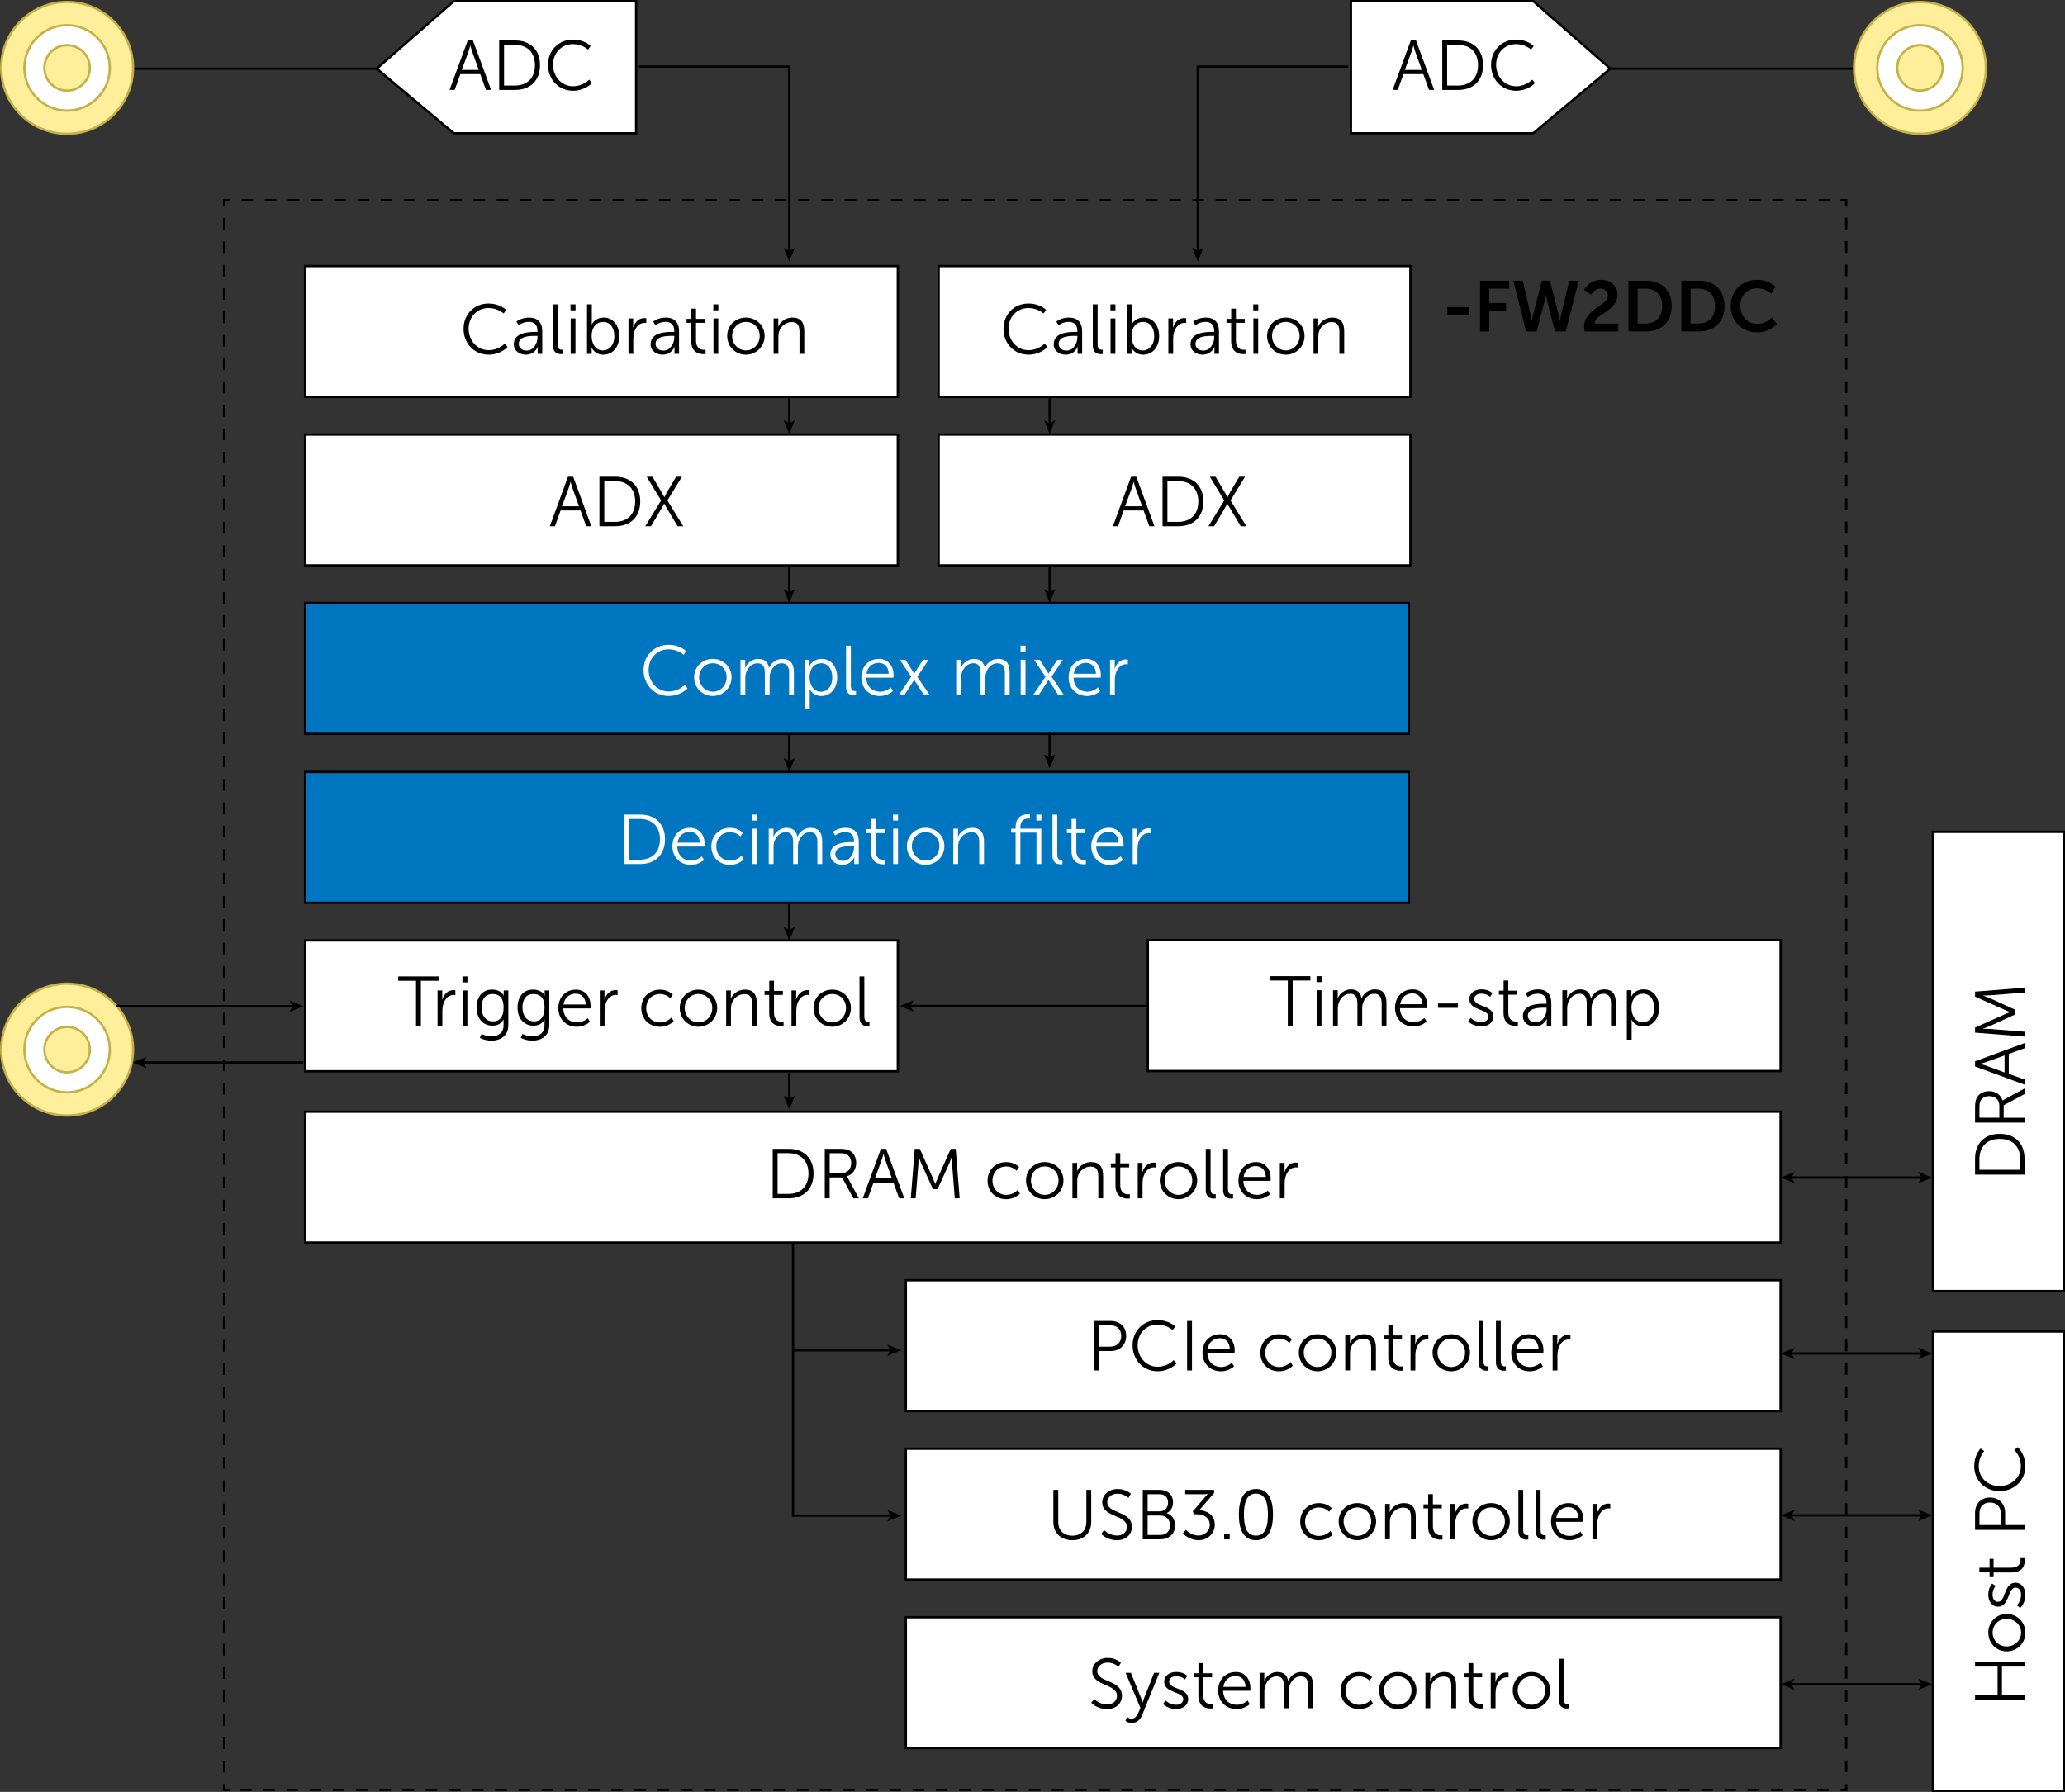 <?xml version="1.0" encoding="UTF-8"?><svg id="Layer_1" xmlns="http://www.w3.org/2000/svg" viewBox="0 0 886.8 769.69"><rect x="0" y="0" width="886.8" height="769.69" fill="#333333" stroke="none"/><defs><style>.cls-1,.cls-2,.cls-3,.cls-4,.cls-5,.cls-6,.cls-7{stroke-miterlimit:10;}.cls-1,.cls-2,.cls-3,.cls-4,.cls-7{stroke:#000;}.cls-1,.cls-4,.cls-7{fill:none;}.cls-8,.cls-2,.cls-6{fill:#fff;}.cls-3{fill:#0076c0;}.cls-4{stroke-dasharray:5.02 5.02;}.cls-5{fill:#ffee9a;}.cls-5,.cls-6{stroke:#c5b149;}.cls-7{stroke-dasharray:4.98 4.98;}</style></defs><rect class="cls-2" x="389" y="549.9" width="375.67" height="56.21"/><rect class="cls-2" x="759.57" y="642.45" width="197.25" height="56.21" transform="translate(187.63 1528.75) rotate(-90)"/><rect class="cls-2" x="759.57" y="427.83" width="197.25" height="56.21" transform="translate(402.26 1314.13) rotate(-90)"/><rect class="cls-2" x="389" y="622.28" width="375.67" height="56.21"/><rect class="cls-2" x="389" y="694.66" width="375.67" height="56.21"/><rect class="cls-2" x="131.02" y="477.52" width="633.65" height="56.21"/><rect class="cls-2" x="131.02" y="186.65" width="254.55" height="56.21"/><rect class="cls-2" x="131.02" y="114.27" width="254.55" height="56.21"/><rect class="cls-3" x="131.02" y="259.03" width="474" height="56.21"/><rect class="cls-2" x="131.02" y="403.96" width="254.55" height="56.21"/><polyline class="cls-1" points="382.78 651.03 340.57 651.03 340.57 533.7"/><polygon points="387.01 651.03 381.04 648.59 382.46 651.03 381.04 653.47 387.01 651.03"/><line class="cls-1" x1="382.78" y1="579.99" x2="340.57" y2="579.99"/><polygon points="387.01 579.99 381.04 577.55 382.46 579.99 381.04 582.43 387.01 579.99"/><line class="cls-1" x1="825.55" y1="505.81" x2="769.02" y2="505.81"/><polygon points="829.79 505.81 823.82 503.37 825.24 505.81 823.82 508.25 829.79 505.81"/><polygon points="764.78 505.81 770.75 503.37 769.34 505.81 770.75 508.25 764.78 505.81"/><line class="cls-1" x1="825.55" y1="581.38" x2="769.02" y2="581.38"/><polygon points="829.79 581.38 823.82 578.94 825.24 581.38 823.82 583.82 829.79 581.38"/><polygon points="764.78 581.38 770.75 578.94 769.34 581.38 770.75 583.82 764.78 581.38"/><line class="cls-1" x1="825.55" y1="650.91" x2="769.02" y2="650.91"/><polygon points="829.79 650.91 823.82 648.47 825.24 650.91 823.82 653.35 829.79 650.91"/><polygon points="764.78 650.91 770.75 648.47 769.34 650.91 770.75 653.35 764.78 650.91"/><line class="cls-1" x1="825.55" y1="723.46" x2="769.02" y2="723.46"/><polygon points="829.79 723.46 823.82 721.02 825.24 723.46 823.82 725.89 829.79 723.46"/><polygon points="764.78 723.46 770.75 721.02 769.34 723.46 770.75 725.89 764.78 723.46"/><polyline class="cls-1" points="792.86 766.34 792.86 768.84 790.36 768.84"/><line class="cls-7" x1="785.38" y1="768.84" x2="101.23" y2="768.84"/><polyline class="cls-1" points="98.74 768.84 96.24 768.84 96.24 766.34"/><line class="cls-4" x1="96.24" y1="761.32" x2="96.24" y2="91.02"/><polyline class="cls-1" points="96.24 88.51 96.24 86.01 98.74 86.01"/><line class="cls-7" x1="103.71" y1="86.01" x2="787.87" y2="86.01"/><polyline class="cls-1" points="790.36 86.01 792.86 86.01 792.86 88.51"/><line class="cls-4" x1="792.86" y1="93.53" x2="792.86" y2="763.83"/><polygon class="cls-2" points="194.89 57.26 273.18 57.26 273.18 .5 194.89 .5 161.76 29.49 194.89 57.26"/><polyline class="cls-1" points="274.35 28.62 338.94 28.62 338.94 108.14"/><polygon points="338.94 112.37 336.5 106.4 338.94 107.82 341.38 106.4 338.94 112.37"/><line class="cls-1" x1="338.94" y1="170.7" x2="338.94" y2="182.2"/><polygon points="338.94 186.43 336.5 180.46 338.94 181.88 341.38 180.46 338.94 186.43"/><line class="cls-1" x1="338.94" y1="243.24" x2="338.94" y2="254.75"/><polygon points="338.94 258.98 336.5 253.01 338.94 254.43 341.38 253.01 338.94 258.98"/><line class="cls-1" x1="338.94" y1="315.79" x2="338.94" y2="327.3"/><polygon points="338.94 331.53 336.5 325.56 338.94 326.98 341.38 325.56 338.94 331.53"/><line class="cls-1" x1="338.94" y1="460.89" x2="338.94" y2="472.39"/><polygon points="338.94 476.63 336.5 470.66 338.94 472.08 341.38 470.66 338.94 476.63"/><circle class="cls-5" cx="28.81" cy="450.86" r="28.31"/><circle class="cls-6" cx="28.81" cy="450.86" r="18.35"/><circle class="cls-5" cx="28.81" cy="450.86" r="9.76"/><line class="cls-1" x1="161.76" y1="29.49" x2="57.11" y2="29.49"/><circle class="cls-5" cx="28.81" cy="29.16" r="28.31"/><circle class="cls-6" cx="28.81" cy="29.16" r="18.35"/><circle class="cls-5" cx="28.81" cy="29.16" r="9.76"/><line class="cls-1" x1="126.03" y1="432.23" x2="49.83" y2="432.23"/><polygon points="130.26 432.23 124.29 429.79 125.71 432.23 124.29 434.67 130.26 432.23"/><line class="cls-1" x1="130.26" y1="456.41" x2="61.21" y2="456.41"/><polygon points="56.98 456.41 62.95 453.97 61.53 456.41 62.95 458.85 56.98 456.41"/><path d="M209.74,130.37c5.08,0,7.65,2.75,7.65,2.75l-1.12,1.54s-2.48-2.36-6.47-2.36c-4.99,0-8.55,3.87-8.55,8.89s3.57,9.22,8.61,9.22c4.29,0,6.89-2.84,6.89-2.84l1.21,1.48s-2.9,3.29-8.13,3.29c-6.29,0-10.76-4.93-10.76-11.12s4.59-10.85,10.67-10.85Z"/><path d="M229.96,142.58h.85v-.39c0-2.93-1.6-3.93-3.78-3.93-2.51,0-4.29,1.45-4.29,1.45l-.97-1.57s2-1.72,5.41-1.72c3.66,0,5.68,2.03,5.68,5.83v9.73h-1.96v-1.66c0-.76.06-1.27.06-1.27h-.06s-1.27,3.29-5.08,3.29c-2.54,0-5.17-1.48-5.17-4.5,0-5.14,6.68-5.26,9.31-5.26ZM226.15,150.59c2.9,0,4.66-3.02,4.66-5.65v-.67h-.88c-2.39,0-7.16.09-7.16,3.45,0,1.42,1.12,2.87,3.39,2.87Z"/><path d="M237.46,130.73h2.06v17.2c0,2,.91,2.3,1.69,2.3.27,0,.51-.03.51-.03v1.84s-.36.06-.76.06c-1.27,0-3.51-.39-3.51-3.72v-17.65Z"/><path d="M245.01,130.73h2.15v2.57h-2.15v-2.57ZM245.07,136.78h2.06v15.2h-2.06v-15.2Z"/><path d="M252.09,130.73h2.06v7.38c0,.7-.06,1.24-.06,1.24h.06s1.27-2.93,5.17-2.93,6.62,3.26,6.62,7.98-2.87,7.95-6.86,7.95c-3.63,0-4.99-2.96-4.99-2.96h-.06s.06.51.06,1.24v1.36h-2v-21.25ZM258.92,150.53c2.69,0,4.9-2.27,4.9-6.14s-1.96-6.11-4.81-6.11c-2.54,0-4.93,1.81-4.93,6.14,0,3.05,1.57,6.11,4.84,6.11Z"/><path d="M269.89,136.78h2.03v2.69c0,.67-.06,1.21-.06,1.21h.06c.73-2.3,2.42-4.05,4.81-4.05.42,0,.82.09.82.09v2.03s-.36-.06-.76-.06c-2.15,0-3.75,1.69-4.41,3.93-.3.97-.42,2-.42,2.96v6.41h-2.06v-15.2Z"/><path d="M288.72,142.58h.85v-.39c0-2.93-1.6-3.93-3.78-3.93-2.51,0-4.29,1.45-4.29,1.45l-.97-1.57s1.99-1.72,5.41-1.72c3.66,0,5.68,2.03,5.68,5.83v9.73h-1.96v-1.66c0-.76.06-1.27.06-1.27h-.06s-1.27,3.29-5.08,3.29c-2.54,0-5.17-1.48-5.17-4.5,0-5.14,6.68-5.26,9.31-5.26ZM284.91,150.59c2.9,0,4.66-3.02,4.66-5.65v-.67h-.88c-2.39,0-7.16.09-7.16,3.45,0,1.42,1.12,2.87,3.39,2.87Z"/><path d="M296.85,138.68h-2v-1.72h2.02v-4.38h2.03v4.38h3.81v1.72h-3.81v7.56c0,3.57,2.27,4.02,3.42,4.02.42,0,.69-.06.69-.06v1.84s-.33.06-.88.06c-1.75,0-5.29-.57-5.29-5.65v-7.77Z"/><path d="M306.34,130.73h2.15v2.57h-2.15v-2.57ZM306.4,136.78h2.06v15.2h-2.06v-15.2Z"/><path d="M320.33,136.42c4.44,0,8.04,3.39,8.04,7.89s-3.6,8.04-8.04,8.04-8.04-3.45-8.04-8.04,3.6-7.89,8.04-7.89ZM320.33,150.5c3.26,0,5.92-2.66,5.92-6.2s-2.66-6.02-5.92-6.02-5.92,2.57-5.92,6.02,2.66,6.2,5.92,6.2Z"/><path d="M332.21,136.78h2.03v2.27c0,.67-.06,1.21-.06,1.21h.06c.54-1.39,2.48-3.84,6.08-3.84s5.08,2.15,5.08,5.89v9.67h-2.06v-9.13c0-2.39-.36-4.5-3.29-4.5-2.6,0-4.84,1.78-5.53,4.29-.18.63-.24,1.33-.24,2.06v7.28h-2.06v-15.2Z"/><path d="M206.24,31.85h-8.55l-2.42,6.77h-2.21l7.8-21.25h2.24l7.8,21.25h-2.21l-2.45-6.77ZM201.95,19.58s-.45,1.75-.82,2.75l-2.84,7.71h7.31l-2.78-7.71c-.36-1-.82-2.75-.82-2.75h-.06Z"/><path d="M214.37,17.38h6.86c6.38,0,10.67,3.9,10.67,10.61s-4.29,10.64-10.67,10.64h-6.86v-21.25ZM221.02,36.75c5.23,0,8.71-3.08,8.71-8.77s-3.51-8.74-8.71-8.74h-4.56v17.5h4.56Z"/><path d="M245.99,17.01c5.08,0,7.65,2.75,7.65,2.75l-1.12,1.54s-2.48-2.36-6.47-2.36c-4.99,0-8.55,3.87-8.55,8.89s3.57,9.22,8.61,9.22c4.29,0,6.89-2.84,6.89-2.84l1.21,1.48s-2.9,3.29-8.13,3.29c-6.29,0-10.76-4.93-10.76-11.12s4.59-10.85,10.67-10.85Z"/><path d="M249.29,219.27h-8.55l-2.42,6.77h-2.21l7.8-21.25h2.24l7.8,21.25h-2.21l-2.45-6.77ZM245,207s-.45,1.75-.82,2.75l-2.84,7.71h7.31l-2.78-7.71c-.36-1-.82-2.75-.82-2.75h-.06Z"/><path d="M257.42,204.79h6.86c6.38,0,10.67,3.9,10.67,10.61s-4.29,10.64-10.67,10.64h-6.86v-21.25ZM264.07,224.17c5.23,0,8.71-3.08,8.71-8.77s-3.51-8.74-8.71-8.74h-4.56v17.5h4.56Z"/><path d="M283.9,214.95l-6.17-10.16h2.45l3.72,6.29c.63,1.09,1.39,2.45,1.39,2.45h.06s.6-1.36,1.27-2.45l3.75-6.29h2.48l-6.23,10.16,6.8,11.09h-2.42l-4.41-7.35c-.67-1.09-1.33-2.36-1.33-2.36h-.06s-.63,1.27-1.3,2.39l-4.35,7.32h-2.42l6.77-11.09Z"/><rect class="cls-2" x="403.08" y="186.65" width="202.61" height="56.21"/><rect class="cls-2" x="403.08" y="114.27" width="202.61" height="56.21"/><polygon class="cls-2" points="658.44 57.26 580.15 57.26 580.15 .5 658.44 .5 691.56 29.49 658.44 57.26"/><polyline class="cls-1" points="578.97 28.62 514.39 28.62 514.39 108.14"/><polygon points="514.39 112.37 511.95 106.4 514.39 107.82 516.83 106.4 514.39 112.37"/><line class="cls-1" x1="450.79" y1="170.7" x2="450.79" y2="182.2"/><polygon points="450.79 186.43 448.35 180.46 450.79 181.88 453.22 180.46 450.79 186.43"/><line class="cls-1" x1="450.79" y1="243.24" x2="450.79" y2="254.75"/><polygon points="450.79 258.98 448.35 253.01 450.79 254.43 453.22 253.01 450.79 258.98"/><line class="cls-1" x1="450.79" y1="314.28" x2="450.79" y2="325.78"/><polygon points="450.79 330.02 448.35 324.05 450.79 325.47 453.22 324.05 450.79 330.02"/><line class="cls-1" x1="691.56" y1="29.49" x2="796.21" y2="29.49"/><circle class="cls-5" cx="824.52" cy="29.16" r="28.31"/><circle class="cls-6" cx="824.52" cy="29.16" r="18.35"/><circle class="cls-5" cx="824.52" cy="29.16" r="9.76"/><path d="M441.6,130.37c5.08,0,7.65,2.75,7.65,2.75l-1.12,1.54s-2.48-2.36-6.47-2.36c-4.99,0-8.55,3.87-8.55,8.89s3.57,9.22,8.61,9.22c4.29,0,6.89-2.84,6.89-2.84l1.21,1.48s-2.9,3.29-8.13,3.29c-6.29,0-10.76-4.93-10.76-11.12s4.59-10.85,10.67-10.85Z"/><path d="M461.82,142.58h.85v-.39c0-2.93-1.6-3.93-3.78-3.93-2.51,0-4.29,1.45-4.29,1.45l-.97-1.57s1.99-1.72,5.41-1.72c3.66,0,5.68,2.03,5.68,5.83v9.73h-1.96v-1.66c0-.76.06-1.27.06-1.27h-.06s-1.27,3.29-5.08,3.29c-2.54,0-5.17-1.48-5.17-4.5,0-5.14,6.68-5.26,9.31-5.26ZM458.01,150.59c2.9,0,4.66-3.02,4.66-5.65v-.67h-.88c-2.39,0-7.16.09-7.16,3.45,0,1.42,1.12,2.87,3.39,2.87Z"/><path d="M469.31,130.73h2.06v17.2c0,2,.91,2.3,1.69,2.3.27,0,.51-.03.51-.03v1.84s-.36.06-.76.06c-1.27,0-3.51-.39-3.51-3.72v-17.65Z"/><path d="M476.87,130.73h2.15v2.57h-2.15v-2.57ZM476.93,136.78h2.06v15.2h-2.06v-15.2Z"/><path d="M483.94,130.73h2.06v7.38c0,.7-.06,1.24-.06,1.24h.06s1.27-2.93,5.17-2.93,6.62,3.26,6.62,7.98-2.87,7.95-6.86,7.95c-3.63,0-4.99-2.96-4.99-2.96h-.06s.06.51.06,1.24v1.36h-2v-21.25ZM490.77,150.53c2.69,0,4.9-2.27,4.9-6.14s-1.96-6.11-4.81-6.11c-2.54,0-4.93,1.81-4.93,6.14,0,3.05,1.57,6.11,4.84,6.11Z"/><path d="M501.74,136.78h2.03v2.69c0,.66-.06,1.21-.06,1.21h.06c.73-2.3,2.42-4.05,4.81-4.05.42,0,.82.09.82.09v2.03s-.36-.06-.76-.06c-2.15,0-3.75,1.69-4.41,3.93-.3.97-.42,2-.42,2.96v6.41h-2.06v-15.2Z"/><path d="M520.58,142.58h.85v-.39c0-2.93-1.6-3.93-3.78-3.93-2.51,0-4.29,1.45-4.29,1.45l-.97-1.57s2-1.72,5.41-1.72c3.66,0,5.68,2.03,5.68,5.83v9.73h-1.96v-1.66c0-.76.06-1.27.06-1.27h-.06s-1.27,3.29-5.08,3.29c-2.54,0-5.17-1.48-5.17-4.5,0-5.14,6.68-5.26,9.31-5.26ZM516.77,150.59c2.9,0,4.66-3.02,4.66-5.65v-.67h-.88c-2.39,0-7.16.09-7.16,3.45,0,1.42,1.12,2.87,3.39,2.87Z"/><path d="M528.71,138.68h-2v-1.72h2.02v-4.38h2.03v4.38h3.81v1.72h-3.81v7.56c0,3.57,2.27,4.02,3.42,4.02.42,0,.69-.06.69-.06v1.84s-.33.06-.88.06c-1.75,0-5.29-.57-5.29-5.65v-7.77Z"/><path d="M538.2,130.73h2.15v2.57h-2.15v-2.57ZM538.26,136.78h2.06v15.2h-2.06v-15.2Z"/><path d="M552.19,136.42c4.44,0,8.04,3.39,8.04,7.89s-3.6,8.04-8.04,8.04-8.04-3.45-8.04-8.04,3.6-7.89,8.04-7.89ZM552.19,150.5c3.26,0,5.92-2.66,5.92-6.2s-2.66-6.02-5.92-6.02-5.92,2.57-5.92,6.02,2.66,6.2,5.92,6.2Z"/><path d="M564.07,136.78h2.03v2.27c0,.67-.06,1.21-.06,1.21h.06c.54-1.39,2.48-3.84,6.08-3.84s5.08,2.15,5.08,5.89v9.67h-2.06v-9.13c0-2.39-.36-4.5-3.29-4.5-2.6,0-4.84,1.78-5.53,4.29-.18.63-.24,1.33-.24,2.06v7.28h-2.06v-15.2Z"/><path d="M611.24,31.85h-8.55l-2.42,6.77h-2.21l7.8-21.25h2.24l7.8,21.25h-2.21l-2.45-6.77ZM606.95,19.58s-.45,1.75-.82,2.75l-2.84,7.71h7.31l-2.78-7.71c-.36-1-.82-2.75-.82-2.75h-.06Z"/><path d="M619.37,17.38h6.86c6.38,0,10.67,3.9,10.67,10.61s-4.29,10.64-10.67,10.64h-6.86v-21.25ZM626.02,36.75c5.23,0,8.71-3.08,8.71-8.77s-3.51-8.74-8.71-8.74h-4.56v17.5h4.56Z"/><path d="M650.99,17.01c5.08,0,7.65,2.75,7.65,2.75l-1.12,1.54s-2.48-2.36-6.47-2.36c-4.99,0-8.55,3.87-8.55,8.89s3.57,9.22,8.61,9.22c4.29,0,6.89-2.84,6.89-2.84l1.21,1.48s-2.9,3.29-8.13,3.29c-6.29,0-10.76-4.93-10.76-11.12s4.59-10.85,10.67-10.85Z"/><path d="M491.12,219.27h-8.55l-2.42,6.77h-2.21l7.8-21.25h2.24l7.8,21.25h-2.21l-2.45-6.77ZM486.83,207s-.45,1.75-.82,2.75l-2.84,7.71h7.31l-2.78-7.71c-.36-1-.82-2.75-.82-2.75h-.06Z"/><path d="M499.25,204.79h6.86c6.38,0,10.67,3.9,10.67,10.61s-4.29,10.64-10.67,10.64h-6.86v-21.25ZM505.9,224.17c5.23,0,8.71-3.08,8.71-8.77s-3.51-8.74-8.71-8.74h-4.56v17.5h4.56Z"/><path d="M525.73,214.95l-6.17-10.16h2.45l3.72,6.29c.63,1.09,1.39,2.45,1.39,2.45h.06s.6-1.36,1.27-2.45l3.75-6.29h2.48l-6.23,10.16,6.8,11.09h-2.42l-4.41-7.35c-.67-1.09-1.33-2.36-1.33-2.36h-.06s-.63,1.27-1.3,2.39l-4.35,7.32h-2.42l6.77-11.09Z"/><path class="cls-8" d="M287.05,276.98c5.08,0,7.65,2.75,7.65,2.75l-1.12,1.54s-2.48-2.36-6.47-2.36c-4.99,0-8.55,3.87-8.55,8.89s3.57,9.22,8.61,9.22c4.29,0,6.89-2.84,6.89-2.84l1.21,1.48s-2.9,3.29-8.13,3.29c-6.29,0-10.76-4.93-10.76-11.12s4.59-10.85,10.67-10.85Z"/><path class="cls-8" d="M306.13,283.02c4.44,0,8.04,3.39,8.04,7.89s-3.6,8.04-8.04,8.04-8.04-3.45-8.04-8.04,3.6-7.89,8.04-7.89ZM306.13,297.11c3.26,0,5.92-2.66,5.92-6.2s-2.66-6.02-5.92-6.02-5.92,2.57-5.92,6.02,2.66,6.2,5.92,6.2Z"/><path class="cls-8" d="M318,283.39h2.03v2.27c0,.67-.06,1.21-.06,1.21h.06c.73-2.06,3.14-3.84,5.5-3.84,2.81,0,4.26,1.3,4.72,3.81h.06c.82-2.06,3.02-3.81,5.59-3.81,3.69,0,5.05,2.15,5.05,5.89v9.67h-2.06v-9.16c0-2.48-.51-4.53-3.29-4.53-2.33,0-4.23,2.06-4.81,4.29-.21.67-.27,1.39-.27,2.21v7.19h-2.06v-9.16c0-2.3-.33-4.53-3.2-4.53-2.48,0-4.35,2.15-4.99,4.47-.15.63-.21,1.33-.21,2.03v7.19h-2.06v-15.2Z"/><path class="cls-8" d="M345.69,283.39h1.96v1.48c0,.67-.06,1.18-.06,1.18h.06s1.24-3.02,5.26-3.02,6.62,3.26,6.62,7.98-2.87,7.95-6.8,7.95c-3.66,0-4.99-2.9-4.99-2.9h-.06s.06.54.06,1.33v7.25h-2.06v-21.25ZM352.52,297.14c2.69,0,4.9-2.27,4.9-6.14s-1.96-6.11-4.81-6.11c-2.54,0-4.93,1.81-4.93,6.14,0,3.05,1.69,6.11,4.84,6.11Z"/><path class="cls-8" d="M363.34,277.34h2.06v17.2c0,2,.91,2.3,1.69,2.3.27,0,.51-.03.51-.03v1.84s-.36.06-.76.06c-1.27,0-3.51-.39-3.51-3.72v-17.65Z"/><path class="cls-8" d="M377.4,283.02c4.2,0,6.35,3.23,6.35,7.01,0,.36-.06,1.06-.06,1.06h-11.67c.09,3.9,2.75,6.02,5.89,6.02,2.78,0,4.62-1.84,4.62-1.84l.94,1.57s-2.21,2.12-5.62,2.12c-4.53,0-7.95-3.26-7.95-7.95,0-4.99,3.39-7.98,7.5-7.98ZM381.66,289.4c-.12-3.17-2.06-4.66-4.32-4.66-2.54,0-4.75,1.6-5.23,4.66h9.55Z"/><path class="cls-8" d="M392.57,292.03s-.24.45-.51.85l-3.69,5.71h-2.42l5.35-7.92-4.9-7.28h2.42l3.26,5.11c.24.39.51.88.51.88h.03s.27-.48.51-.88l3.26-5.11h2.42l-4.9,7.28,5.35,7.92h-2.42l-3.69-5.71c-.27-.39-.51-.85-.51-.85h-.09Z"/><path class="cls-8" d="M410.64,283.39h2.03v2.27c0,.67-.06,1.21-.06,1.21h.06c.73-2.06,3.14-3.84,5.5-3.84,2.81,0,4.26,1.3,4.72,3.81h.06c.82-2.06,3.02-3.81,5.59-3.81,3.69,0,5.05,2.15,5.05,5.89v9.67h-2.06v-9.16c0-2.48-.51-4.53-3.29-4.53-2.33,0-4.23,2.06-4.81,4.29-.21.67-.27,1.39-.27,2.21v7.19h-2.06v-9.16c0-2.3-.33-4.53-3.2-4.53-2.48,0-4.35,2.15-4.99,4.47-.15.63-.21,1.33-.21,2.03v7.19h-2.06v-15.2Z"/><path class="cls-8" d="M438.27,277.34h2.15v2.57h-2.15v-2.57ZM438.33,283.39h2.06v15.2h-2.06v-15.2Z"/><path class="cls-8" d="M450.24,292.03s-.24.45-.51.85l-3.69,5.71h-2.42l5.35-7.92-4.9-7.28h2.42l3.26,5.11c.24.39.51.88.51.88h.03s.27-.48.51-.88l3.26-5.11h2.42l-4.9,7.28,5.35,7.92h-2.42l-3.69-5.71c-.27-.39-.51-.85-.51-.85h-.09Z"/><path class="cls-8" d="M466.41,283.02c4.2,0,6.35,3.23,6.35,7.01,0,.36-.06,1.06-.06,1.06h-11.67c.09,3.9,2.75,6.02,5.89,6.02,2.78,0,4.62-1.84,4.62-1.84l.94,1.57s-2.21,2.12-5.62,2.12c-4.53,0-7.95-3.26-7.95-7.95,0-4.99,3.39-7.98,7.5-7.98ZM470.67,289.4c-.12-3.17-2.06-4.66-4.32-4.66-2.54,0-4.75,1.6-5.23,4.66h9.55Z"/><path class="cls-8" d="M476.69,283.39h2.03v2.69c0,.67-.06,1.21-.06,1.21h.06c.73-2.3,2.42-4.05,4.81-4.05.42,0,.82.09.82.09v2.03s-.36-.06-.76-.06c-2.15,0-3.75,1.69-4.41,3.93-.3.97-.42,2-.42,2.96v6.41h-2.06v-15.2Z"/><rect class="cls-3" x="131.02" y="331.58" width="474" height="56.21"/><line class="cls-1" x1="338.94" y1="388.34" x2="338.94" y2="399.84"/><polygon points="338.94 404.08 336.5 398.11 338.94 399.53 341.38 398.11 338.94 404.08"/><path class="cls-8" d="M268.06,349.89h6.86c6.38,0,10.67,3.9,10.67,10.61s-4.29,10.64-10.67,10.64h-6.86v-21.25ZM274.71,369.27c5.23,0,8.71-3.08,8.71-8.77s-3.51-8.74-8.71-8.74h-4.56v17.5h4.56Z"/><path class="cls-8" d="M296.26,355.57c4.2,0,6.35,3.23,6.35,7.01,0,.36-.06,1.06-.06,1.06h-11.67c.09,3.9,2.75,6.02,5.89,6.02,2.78,0,4.62-1.84,4.62-1.84l.94,1.57s-2.21,2.12-5.62,2.12c-4.53,0-7.95-3.26-7.95-7.95,0-4.99,3.39-7.98,7.5-7.98ZM300.52,361.95c-.12-3.17-2.06-4.66-4.32-4.66-2.54,0-4.75,1.6-5.23,4.66h9.55Z"/><path class="cls-8" d="M313.46,355.57c3.72,0,5.56,2.18,5.56,2.18l-1.06,1.54s-1.69-1.84-4.44-1.84c-3.33,0-5.92,2.48-5.92,6.11s2.63,6.11,5.98,6.11c3.08,0,4.87-2.15,4.87-2.15l.94,1.6s-2.06,2.39-5.92,2.39c-4.5,0-7.98-3.23-7.98-7.95s3.51-7.98,7.98-7.98Z"/><path class="cls-8" d="M323.07,349.89h2.15v2.57h-2.15v-2.57ZM323.13,355.94h2.06v15.2h-2.06v-15.2Z"/><path class="cls-8" d="M330.14,355.94h2.03v2.27c0,.67-.06,1.21-.06,1.21h.06c.73-2.06,3.14-3.84,5.5-3.84,2.81,0,4.26,1.3,4.72,3.81h.06c.82-2.06,3.02-3.81,5.59-3.81,3.69,0,5.05,2.15,5.05,5.89v9.67h-2.06v-9.16c0-2.48-.51-4.53-3.29-4.53-2.33,0-4.23,2.06-4.81,4.29-.21.67-.27,1.39-.27,2.21v7.19h-2.06v-9.16c0-2.3-.33-4.53-3.2-4.53-2.48,0-4.35,2.15-4.99,4.47-.15.63-.21,1.33-.21,2.03v7.19h-2.06v-15.2Z"/><path class="cls-8" d="M365.9,361.74h.85v-.39c0-2.93-1.6-3.93-3.78-3.93-2.51,0-4.29,1.45-4.29,1.45l-.97-1.57s2-1.72,5.41-1.72c3.66,0,5.68,2.03,5.68,5.83v9.73h-1.96v-1.66c0-.76.06-1.27.06-1.27h-.06s-1.27,3.29-5.08,3.29c-2.54,0-5.17-1.48-5.17-4.5,0-5.14,6.68-5.26,9.31-5.26ZM362.09,369.75c2.9,0,4.66-3.02,4.66-5.65v-.67h-.88c-2.39,0-7.16.09-7.16,3.45,0,1.42,1.12,2.87,3.39,2.87Z"/><path class="cls-8" d="M374.03,357.84h-2v-1.72h2.02v-4.38h2.03v4.38h3.81v1.72h-3.81v7.56c0,3.57,2.27,4.02,3.42,4.02.42,0,.69-.06.69-.06v1.84s-.33.06-.88.06c-1.75,0-5.29-.57-5.29-5.65v-7.77Z"/><path class="cls-8" d="M383.52,349.89h2.15v2.57h-2.15v-2.57ZM383.58,355.94h2.06v15.2h-2.06v-15.2Z"/><path class="cls-8" d="M397.51,355.57c4.44,0,8.04,3.39,8.04,7.89s-3.6,8.04-8.04,8.04-8.04-3.45-8.04-8.04,3.6-7.89,8.04-7.89ZM397.51,369.66c3.26,0,5.92-2.66,5.92-6.2s-2.66-6.02-5.92-6.02-5.92,2.57-5.92,6.02,2.66,6.2,5.92,6.2Z"/><path class="cls-8" d="M409.39,355.94h2.03v2.27c0,.67-.06,1.21-.06,1.21h.06c.54-1.39,2.48-3.84,6.08-3.84s5.08,2.15,5.08,5.89v9.67h-2.06v-9.13c0-2.39-.36-4.5-3.29-4.5-2.6,0-4.84,1.78-5.53,4.29-.18.63-.24,1.33-.24,2.06v7.28h-2.06v-15.2Z"/><path class="cls-8" d="M445.12,357.66h-6.92v13.48h-2.06v-13.48h-1.9v-1.72h1.9v-.54c0-5.02,3.54-5.65,5.26-5.65.57,0,.94.06.94.06v1.84s-.3-.06-.73-.06c-1.18,0-3.42.42-3.42,3.81v.54h8.98v15.2h-2.06v-13.48ZM445.06,349.89h2.15v2.57h-2.15v-2.57Z"/><path class="cls-8" d="M451.98,349.89h2.06v17.2c0,2,.91,2.3,1.69,2.3.27,0,.51-.03.51-.03v1.84s-.36.06-.76.06c-1.27,0-3.51-.39-3.51-3.72v-17.65Z"/><path class="cls-8" d="M460.17,357.84h-2v-1.72h2.02v-4.38h2.03v4.38h3.81v1.72h-3.81v7.56c0,3.57,2.27,4.02,3.42,4.02.42,0,.69-.06.69-.06v1.84s-.33.06-.88.06c-1.75,0-5.29-.57-5.29-5.65v-7.77Z"/><path class="cls-8" d="M476.16,355.57c4.2,0,6.35,3.23,6.35,7.01,0,.36-.06,1.06-.06,1.06h-11.67c.09,3.9,2.75,6.02,5.89,6.02,2.78,0,4.62-1.84,4.62-1.84l.94,1.57s-2.21,2.12-5.62,2.12c-4.53,0-7.95-3.26-7.95-7.95,0-4.99,3.39-7.98,7.5-7.98ZM480.42,361.95c-.12-3.17-2.06-4.66-4.32-4.66-2.54,0-4.75,1.6-5.23,4.66h9.55Z"/><path class="cls-8" d="M486.43,355.94h2.03v2.69c0,.67-.06,1.21-.06,1.21h.06c.73-2.3,2.42-4.05,4.81-4.05.42,0,.82.09.82.09v2.03s-.36-.06-.76-.06c-2.15,0-3.75,1.69-4.41,3.93-.3.97-.42,2-.42,2.96v6.41h-2.06v-15.2Z"/><path d="M178.67,421.29h-7.65v-1.87h17.35v1.87h-7.62v19.38h-2.09v-19.38Z"/><path d="M187.89,425.46h2.03v2.69c0,.67-.06,1.21-.06,1.21h.06c.73-2.3,2.42-4.05,4.81-4.05.42,0,.82.09.82.09v2.03s-.36-.06-.76-.06c-2.15,0-3.75,1.69-4.41,3.93-.3.97-.42,2-.42,2.96v6.41h-2.06v-15.2Z"/><path d="M198.59,419.42h2.15v2.57h-2.15v-2.57ZM198.65,425.46h2.06v15.2h-2.06v-15.2Z"/><path d="M210.92,445.17c2.96,0,5.32-1.39,5.32-4.78v-1.39c0-.57.06-1.09.06-1.09h-.06c-.91,1.69-2.45,2.66-4.81,2.66-4.08,0-6.77-3.23-6.77-7.8s2.51-7.68,6.59-7.68,5.02,2.54,5.02,2.54h.06s-.03-.18-.03-.51v-1.66h2v14.84c0,4.84-3.57,6.71-7.28,6.71-1.75,0-3.51-.45-4.99-1.21l.79-1.69s1.87,1.06,4.11,1.06ZM216.27,432.78c0-4.44-2.12-5.8-4.81-5.8-2.96,0-4.69,2.15-4.69,5.77s1.96,5.99,4.99,5.99c2.39,0,4.5-1.48,4.5-5.95Z"/><path d="M228.51,445.17c2.96,0,5.32-1.39,5.32-4.78v-1.39c0-.57.06-1.09.06-1.09h-.06c-.91,1.69-2.45,2.66-4.81,2.66-4.08,0-6.77-3.23-6.77-7.8s2.51-7.68,6.59-7.68,5.02,2.54,5.02,2.54h.06s-.03-.18-.03-.51v-1.66h2v14.84c0,4.84-3.57,6.71-7.28,6.71-1.75,0-3.51-.45-4.99-1.21l.79-1.69s1.87,1.06,4.11,1.06ZM233.86,432.78c0-4.44-2.12-5.8-4.81-5.8-2.96,0-4.69,2.15-4.69,5.77s1.96,5.99,4.99,5.99c2.39,0,4.5-1.48,4.5-5.95Z"/><path d="M247.28,425.1c4.2,0,6.35,3.23,6.35,7.01,0,.36-.06,1.06-.06,1.06h-11.67c.09,3.9,2.75,6.02,5.89,6.02,2.78,0,4.62-1.84,4.62-1.84l.94,1.57s-2.21,2.12-5.62,2.12c-4.53,0-7.95-3.26-7.95-7.95,0-4.99,3.39-7.98,7.5-7.98ZM251.54,431.48c-.12-3.17-2.06-4.66-4.32-4.66-2.54,0-4.75,1.6-5.23,4.66h9.55Z"/><path d="M257.56,425.46h2.03v2.69c0,.67-.06,1.21-.06,1.21h.06c.73-2.3,2.42-4.05,4.81-4.05.42,0,.82.09.82.09v2.03s-.36-.06-.76-.06c-2.15,0-3.75,1.69-4.41,3.93-.3.97-.42,2-.42,2.96v6.41h-2.06v-15.2Z"/><path d="M283.37,425.1c3.72,0,5.56,2.18,5.56,2.18l-1.06,1.54s-1.69-1.84-4.44-1.84c-3.33,0-5.92,2.48-5.92,6.11s2.63,6.11,5.98,6.11c3.08,0,4.87-2.15,4.87-2.15l.94,1.6s-2.06,2.39-5.92,2.39c-4.5,0-7.98-3.23-7.98-7.95s3.51-7.98,7.98-7.98Z"/><path d="M299.96,425.1c4.44,0,8.04,3.39,8.04,7.89s-3.6,8.04-8.04,8.04-8.04-3.45-8.04-8.04,3.6-7.89,8.04-7.89ZM299.96,439.19c3.26,0,5.92-2.66,5.92-6.2s-2.66-6.02-5.92-6.02-5.92,2.57-5.92,6.02,2.66,6.2,5.92,6.2Z"/><path d="M311.84,425.46h2.03v2.27c0,.67-.06,1.21-.06,1.21h.06c.54-1.39,2.48-3.84,6.08-3.84s5.08,2.15,5.08,5.89v9.67h-2.06v-9.13c0-2.39-.36-4.5-3.29-4.5-2.6,0-4.84,1.78-5.53,4.29-.18.63-.24,1.33-.24,2.06v7.28h-2.06v-15.2Z"/><path d="M330.34,427.37h-2v-1.72h2.02v-4.38h2.03v4.38h3.81v1.72h-3.81v7.56c0,3.57,2.27,4.02,3.42,4.02.42,0,.69-.06.69-.06v1.84s-.33.06-.88.06c-1.75,0-5.29-.57-5.29-5.65v-7.77Z"/><path d="M339.89,425.46h2.03v2.69c0,.67-.06,1.21-.06,1.21h.06c.73-2.3,2.42-4.05,4.81-4.05.42,0,.82.09.82.09v2.03s-.36-.06-.76-.06c-2.15,0-3.75,1.69-4.41,3.93-.3.97-.42,2-.42,2.96v6.41h-2.06v-15.2Z"/><path d="M357.39,425.1c4.44,0,8.04,3.39,8.04,7.89s-3.6,8.04-8.04,8.04-8.04-3.45-8.04-8.04,3.6-7.89,8.04-7.89ZM357.39,439.19c3.26,0,5.92-2.66,5.92-6.2s-2.66-6.02-5.92-6.02-5.92,2.57-5.92,6.02,2.66,6.2,5.92,6.2Z"/><path d="M369.12,419.42h2.06v17.2c0,2,.91,2.3,1.69,2.3.27,0,.51-.03.51-.03v1.84s-.36.06-.76.06c-1.27,0-3.51-.39-3.51-3.72v-17.65Z"/><path d="M331.84,493.48h6.86c6.38,0,10.67,3.9,10.67,10.61s-4.29,10.64-10.67,10.64h-6.86v-21.25ZM338.49,512.85c5.23,0,8.71-3.08,8.71-8.77s-3.51-8.74-8.71-8.74h-4.56v17.5h4.56Z"/><path d="M354.21,493.48h6.29c2.18,0,3.14.21,3.99.57,1.99.88,3.2,2.9,3.2,5.47,0,2.87-1.63,5.08-4.02,5.74v.06s.21.27.54.85l4.62,8.55h-2.39l-4.81-8.95h-5.35v8.95h-2.09v-21.25ZM361.34,503.91c2.57,0,4.2-1.66,4.2-4.32,0-1.75-.7-3.05-1.93-3.72-.63-.33-1.39-.51-3.02-.51h-4.29v8.55h5.05Z"/><path d="M383.68,507.96h-8.55l-2.42,6.77h-2.21l7.8-21.25h2.24l7.8,21.25h-2.21l-2.45-6.77ZM379.38,495.68s-.45,1.75-.82,2.75l-2.84,7.71h7.31l-2.78-7.71c-.36-1-.82-2.75-.82-2.75h-.06Z"/><path d="M392.83,493.48h2.18l5.56,12.48c.48,1.09,1.03,2.6,1.03,2.6h.06s.57-1.51,1.06-2.6l5.56-12.48h2.15l1.69,21.25h-2.09l-1.18-14.87c-.09-1.15-.06-2.96-.06-2.96h-.06s-.63,1.87-1.12,2.96l-4.99,10.91h-1.96l-4.99-10.91c-.48-1.06-1.15-3.02-1.15-3.02h-.06s.03,1.87-.06,3.02l-1.18,14.87h-2.09l1.69-21.25Z"/><path d="M432.07,499.16c3.72,0,5.56,2.18,5.56,2.18l-1.06,1.54s-1.69-1.84-4.44-1.84c-3.33,0-5.92,2.48-5.92,6.11s2.63,6.11,5.98,6.11c3.08,0,4.87-2.15,4.87-2.15l.94,1.6s-2.06,2.39-5.92,2.39c-4.5,0-7.98-3.23-7.98-7.95s3.51-7.98,7.98-7.98Z"/><path d="M448.66,499.16c4.44,0,8.04,3.39,8.04,7.89s-3.6,8.04-8.04,8.04-8.04-3.45-8.04-8.04,3.6-7.89,8.04-7.89ZM448.66,513.25c3.26,0,5.92-2.66,5.92-6.2s-2.66-6.02-5.92-6.02-5.92,2.57-5.92,6.02,2.66,6.2,5.92,6.2Z"/><path d="M460.54,499.52h2.03v2.27c0,.67-.06,1.21-.06,1.21h.06c.54-1.39,2.48-3.84,6.08-3.84s5.08,2.15,5.08,5.89v9.67h-2.06v-9.13c0-2.39-.36-4.5-3.29-4.5-2.6,0-4.84,1.78-5.53,4.29-.18.63-.24,1.33-.24,2.06v7.28h-2.06v-15.2Z"/><path d="M479.04,501.43h-2v-1.72h2.02v-4.38h2.03v4.38h3.81v1.72h-3.81v7.56c0,3.57,2.27,4.02,3.42,4.02.42,0,.69-.06.69-.06v1.84s-.33.06-.88.06c-1.75,0-5.29-.57-5.29-5.65v-7.77Z"/><path d="M488.59,499.52h2.03v2.69c0,.67-.06,1.21-.06,1.21h.06c.73-2.3,2.42-4.05,4.81-4.05.42,0,.82.09.82.09v2.03s-.36-.06-.76-.06c-2.15,0-3.75,1.69-4.41,3.93-.3.97-.42,2-.42,2.96v6.41h-2.06v-15.2Z"/><path d="M506.09,499.16c4.44,0,8.04,3.39,8.04,7.89s-3.6,8.04-8.04,8.04-8.04-3.45-8.04-8.04,3.6-7.89,8.04-7.89ZM506.09,513.25c3.26,0,5.92-2.66,5.92-6.2s-2.66-6.02-5.92-6.02-5.92,2.57-5.92,6.02,2.66,6.2,5.92,6.2Z"/><path d="M517.82,493.48h2.06v17.2c0,2,.91,2.3,1.69,2.3.27,0,.51-.03.51-.03v1.84s-.36.06-.76.06c-1.27,0-3.51-.39-3.51-3.72v-17.65Z"/><path d="M525.28,493.48h2.06v17.2c0,2,.91,2.3,1.69,2.3.27,0,.51-.03.51-.03v1.84s-.36.06-.76.06c-1.27,0-3.51-.39-3.51-3.72v-17.65Z"/><path d="M539.34,499.16c4.2,0,6.35,3.23,6.35,7.01,0,.36-.06,1.06-.06,1.06h-11.67c.09,3.9,2.75,6.02,5.89,6.02,2.78,0,4.62-1.84,4.62-1.84l.94,1.57s-2.21,2.12-5.62,2.12c-4.53,0-7.95-3.26-7.95-7.95,0-4.99,3.39-7.98,7.5-7.98ZM543.6,505.54c-.12-3.17-2.06-4.66-4.32-4.66-2.54,0-4.75,1.6-5.23,4.66h9.55Z"/><path d="M549.61,499.52h2.03v2.69c0,.67-.06,1.21-.06,1.21h.06c.73-2.3,2.42-4.05,4.81-4.05.42,0,.82.09.82.09v2.03s-.36-.06-.76-.06c-2.15,0-3.75,1.69-4.41,3.93-.3.97-.42,2-.42,2.96v6.41h-2.06v-15.2Z"/><path d="M469.72,567.41h7.35c3.81,0,6.56,2.48,6.56,6.41s-2.75,6.5-6.56,6.5h-5.26v8.34h-2.09v-21.25ZM476.8,578.44c2.84,0,4.69-1.72,4.69-4.62s-1.84-4.53-4.66-4.53h-5.02v9.16h4.99Z"/><path d="M497.05,567.04c5.08,0,7.65,2.75,7.65,2.75l-1.12,1.54s-2.48-2.36-6.47-2.36c-4.99,0-8.55,3.87-8.55,8.89s3.57,9.22,8.61,9.22c4.29,0,6.89-2.84,6.89-2.84l1.21,1.48s-2.9,3.29-8.13,3.29c-6.29,0-10.76-4.93-10.76-11.12s4.59-10.85,10.67-10.85Z"/><path d="M509.8,567.41h2.09v21.25h-2.09v-21.25Z"/><path d="M523.89,573.09c4.2,0,6.35,3.23,6.35,7.01,0,.36-.06,1.06-.06,1.06h-11.67c.09,3.9,2.75,6.02,5.89,6.02,2.78,0,4.62-1.84,4.62-1.84l.94,1.57s-2.21,2.12-5.62,2.12c-4.53,0-7.95-3.26-7.95-7.95,0-4.99,3.39-7.98,7.5-7.98ZM528.15,579.47c-.12-3.17-2.06-4.66-4.32-4.66-2.54,0-4.75,1.6-5.23,4.66h9.55Z"/><path d="M549.22,573.09c3.72,0,5.56,2.18,5.56,2.18l-1.06,1.54s-1.69-1.84-4.44-1.84c-3.33,0-5.92,2.48-5.92,6.11s2.63,6.11,5.98,6.11c3.08,0,4.87-2.15,4.87-2.15l.94,1.6s-2.06,2.39-5.92,2.39c-4.5,0-7.98-3.23-7.98-7.95s3.51-7.98,7.98-7.98Z"/><path d="M565.81,573.09c4.44,0,8.04,3.39,8.04,7.89s-3.6,8.04-8.04,8.04-8.04-3.45-8.04-8.04,3.6-7.89,8.04-7.89ZM565.81,587.18c3.26,0,5.92-2.66,5.92-6.2s-2.66-6.02-5.92-6.02-5.92,2.57-5.92,6.02,2.66,6.2,5.92,6.2Z"/><path d="M577.69,573.45h2.03v2.27c0,.67-.06,1.21-.06,1.21h.06c.54-1.39,2.48-3.84,6.08-3.84s5.08,2.15,5.08,5.89v9.67h-2.06v-9.13c0-2.39-.36-4.5-3.29-4.5-2.6,0-4.84,1.78-5.53,4.29-.18.63-.24,1.33-.24,2.06v7.28h-2.06v-15.2Z"/><path d="M596.19,575.36h-2v-1.72h2.02v-4.38h2.03v4.38h3.81v1.72h-3.81v7.56c0,3.57,2.27,4.02,3.42,4.02.42,0,.69-.06.69-.06v1.84s-.33.06-.88.06c-1.75,0-5.29-.57-5.29-5.65v-7.77Z"/><path d="M605.74,573.45h2.03v2.69c0,.67-.06,1.21-.06,1.21h.06c.73-2.3,2.42-4.05,4.81-4.05.42,0,.82.09.82.09v2.03s-.36-.06-.76-.06c-2.15,0-3.75,1.69-4.41,3.93-.3.97-.42,2-.42,2.96v6.41h-2.06v-15.2Z"/><path d="M623.24,573.09c4.44,0,8.04,3.39,8.04,7.89s-3.6,8.04-8.04,8.04-8.04-3.45-8.04-8.04,3.6-7.89,8.04-7.89ZM623.24,587.18c3.26,0,5.92-2.66,5.92-6.2s-2.66-6.02-5.92-6.02-5.92,2.57-5.92,6.02,2.66,6.2,5.92,6.2Z"/><path d="M634.97,567.41h2.06v17.2c0,2,.91,2.3,1.69,2.3.27,0,.51-.03.51-.03v1.84s-.36.06-.76.06c-1.27,0-3.51-.39-3.51-3.72v-17.65Z"/><path d="M642.43,567.41h2.06v17.2c0,2,.91,2.3,1.69,2.3.27,0,.51-.03.51-.03v1.84s-.36.06-.76.06c-1.27,0-3.51-.39-3.51-3.72v-17.65Z"/><path d="M656.49,573.09c4.2,0,6.35,3.23,6.35,7.01,0,.36-.06,1.06-.06,1.06h-11.67c.09,3.9,2.75,6.02,5.89,6.02,2.78,0,4.62-1.84,4.62-1.84l.94,1.57s-2.21,2.12-5.62,2.12c-4.53,0-7.95-3.26-7.95-7.95,0-4.99,3.39-7.98,7.5-7.98ZM660.75,579.47c-.12-3.17-2.06-4.66-4.32-4.66-2.54,0-4.75,1.6-5.23,4.66h9.55Z"/><path d="M666.76,573.45h2.03v2.69c0,.67-.06,1.21-.06,1.21h.06c.73-2.3,2.42-4.05,4.81-4.05.42,0,.82.09.82.09v2.03s-.36-.06-.76-.06c-2.15,0-3.75,1.69-4.41,3.93-.3.97-.42,2-.42,2.96v6.41h-2.06v-15.2Z"/><path d="M452.34,639.96h2.12v13.81c0,3.66,2.36,5.86,6.02,5.86s6.05-2.21,6.05-5.92v-13.75h2.09v13.84c0,4.72-3.29,7.77-8.1,7.77s-8.16-3.05-8.16-7.77v-13.84Z"/><path d="M474.17,657.25s2.21,2.33,5.56,2.33c2.33,0,4.23-1.39,4.23-3.69,0-5.35-10.61-3.99-10.61-10.58,0-3.05,2.69-5.71,6.62-5.71,3.69,0,5.68,2.06,5.68,2.06l-1.03,1.75s-1.87-1.81-4.66-1.81-4.47,1.78-4.47,3.66c0,5.05,10.61,3.6,10.61,10.58,0,3.17-2.45,5.74-6.44,5.74-4.35,0-6.74-2.72-6.74-2.72l1.24-1.6Z"/><path d="M490.76,639.96h7.25c3.36,0,5.74,2.03,5.74,5.35,0,2.21-1.06,3.81-2.69,4.62v.06c2.18.6,3.57,2.69,3.57,5.26,0,3.78-2.81,5.95-6.38,5.95h-7.5v-21.25ZM498.02,649.18c2.15,0,3.6-1.51,3.6-3.72s-1.36-3.63-3.63-3.63h-5.14v7.35h5.17ZM498.29,659.33c2.57,0,4.17-1.6,4.17-4.14s-1.72-4.2-4.2-4.2h-5.41v8.34h5.44Z"/><path d="M509.23,657.06s2.18,2.51,5.44,2.51c2.54,0,4.87-1.87,4.87-4.59,0-2.99-2.57-4.53-5.35-4.53h-1.45l-.51-1.24,5.32-6.23c.57-.67,1.12-1.18,1.12-1.18v-.06s-.6.09-1.72.09h-7.98v-1.87h12.42v1.39l-6.35,7.32c2.69.15,6.65,1.66,6.65,6.26,0,3.63-2.96,6.65-6.98,6.65s-6.74-2.9-6.74-2.9l1.27-1.6Z"/><path d="M525.7,658.79h2.39v2.42h-2.39v-2.42Z"/><path d="M532.02,650.57c0-6.11,1.81-10.97,7.35-10.97s7.31,4.87,7.31,10.97-1.78,11-7.31,11-7.35-4.84-7.35-11ZM544.5,650.57c0-5.05-1.12-9.01-5.14-9.01s-5.17,3.96-5.17,9.01,1.12,9.04,5.17,9.04,5.14-3.96,5.14-9.04Z"/><path d="M566.33,645.64c3.72,0,5.56,2.18,5.56,2.18l-1.06,1.54s-1.69-1.84-4.44-1.84c-3.33,0-5.92,2.48-5.92,6.11s2.63,6.11,5.98,6.11c3.08,0,4.87-2.15,4.87-2.15l.94,1.6s-2.06,2.39-5.92,2.39c-4.5,0-7.98-3.23-7.98-7.95s3.51-7.98,7.98-7.98Z"/><path d="M582.92,645.64c4.44,0,8.04,3.39,8.04,7.89s-3.6,8.04-8.04,8.04-8.04-3.45-8.04-8.04,3.6-7.89,8.04-7.89ZM582.92,659.72c3.26,0,5.92-2.66,5.92-6.2s-2.66-6.02-5.92-6.02-5.92,2.57-5.92,6.02,2.66,6.2,5.92,6.2Z"/><path d="M594.8,646h2.03v2.27c0,.67-.06,1.21-.06,1.21h.06c.54-1.39,2.48-3.84,6.08-3.84s5.08,2.15,5.08,5.89v9.67h-2.06v-9.13c0-2.39-.36-4.5-3.29-4.5-2.6,0-4.84,1.78-5.53,4.29-.18.63-.24,1.33-.24,2.06v7.28h-2.06v-15.2Z"/><path d="M613.3,647.91h-2v-1.72h2.02v-4.38h2.03v4.38h3.81v1.72h-3.81v7.56c0,3.57,2.27,4.02,3.42,4.02.42,0,.69-.06.69-.06v1.84s-.33.06-.88.06c-1.75,0-5.29-.57-5.29-5.65v-7.77Z"/><path d="M622.85,646h2.03v2.69c0,.67-.06,1.21-.06,1.21h.06c.73-2.3,2.42-4.05,4.81-4.05.42,0,.82.09.82.09v2.03s-.36-.06-.76-.06c-2.15,0-3.75,1.69-4.41,3.93-.3.97-.42,2-.42,2.96v6.41h-2.06v-15.2Z"/><path d="M640.35,645.64c4.44,0,8.04,3.39,8.04,7.89s-3.6,8.04-8.04,8.04-8.04-3.45-8.04-8.04,3.6-7.89,8.04-7.89ZM640.35,659.72c3.26,0,5.92-2.66,5.92-6.2s-2.66-6.02-5.92-6.02-5.92,2.57-5.92,6.02,2.66,6.2,5.92,6.2Z"/><path d="M652.07,639.96h2.06v17.2c0,2,.91,2.3,1.69,2.3.27,0,.51-.03.51-.03v1.84s-.36.06-.76.06c-1.27,0-3.51-.39-3.51-3.72v-17.65Z"/><path d="M659.54,639.96h2.06v17.2c0,2,.91,2.3,1.69,2.3.27,0,.51-.03.51-.03v1.84s-.36.06-.76.06c-1.27,0-3.51-.39-3.51-3.72v-17.65Z"/><path d="M673.59,645.64c4.2,0,6.35,3.23,6.35,7.01,0,.36-.06,1.06-.06,1.06h-11.67c.09,3.9,2.75,6.02,5.89,6.02,2.78,0,4.62-1.84,4.62-1.84l.94,1.57s-2.21,2.12-5.62,2.12c-4.53,0-7.95-3.26-7.95-7.95,0-4.99,3.39-7.98,7.5-7.98ZM677.86,652.02c-.12-3.17-2.06-4.66-4.32-4.66-2.54,0-4.75,1.6-5.23,4.66h9.55Z"/><path d="M683.87,646h2.03v2.69c0,.67-.06,1.21-.06,1.21h.06c.73-2.3,2.42-4.05,4.81-4.05.42,0,.82.09.82.09v2.03s-.36-.06-.76-.06c-2.15,0-3.75,1.69-4.41,3.93-.3.97-.42,2-.42,2.96v6.41h-2.06v-15.2Z"/><path d="M469.89,729.79s2.21,2.33,5.56,2.33c2.33,0,4.23-1.39,4.23-3.69,0-5.35-10.61-3.99-10.61-10.58,0-3.05,2.69-5.71,6.62-5.71,3.69,0,5.68,2.06,5.68,2.06l-1.03,1.75s-1.87-1.81-4.66-1.81-4.47,1.78-4.47,3.66c0,5.05,10.61,3.6,10.61,10.58,0,3.17-2.45,5.74-6.44,5.74-4.35,0-6.74-2.72-6.74-2.72l1.24-1.6Z"/><path d="M484.13,737.56s.85.7,1.81.7c1.33,0,2.27-1.09,2.87-2.48l.94-2.15-6.35-15.08h2.27l4.47,11.09c.3.76.54,1.6.54,1.6h.06s.21-.85.51-1.6l4.38-11.09h2.24l-7.5,18.38c-.79,1.93-2.36,3.17-4.38,3.17-1.57,0-2.66-.91-2.66-.91l.79-1.63Z"/><path d="M500.57,730.43s1.69,1.84,4.53,1.84c1.63,0,3.05-.82,3.05-2.42,0-3.33-8.19-2.51-8.19-7.47,0-2.72,2.45-4.2,5.2-4.2,3.2,0,4.69,1.66,4.69,1.66l-.94,1.57s-1.3-1.39-3.81-1.39c-1.54,0-3.02.67-3.02,2.36,0,3.36,8.19,2.45,8.19,7.47,0,2.48-2.15,4.26-5.2,4.26-3.69,0-5.62-2.21-5.62-2.21l1.12-1.48Z"/><path d="M514.65,720.45h-2v-1.72h2.02v-4.38h2.03v4.38h3.81v1.72h-3.81v7.56c0,3.57,2.27,4.02,3.42,4.02.42,0,.69-.06.69-.06v1.84s-.33.06-.88.06c-1.75,0-5.29-.57-5.29-5.65v-7.77Z"/><path d="M530.64,718.19c4.2,0,6.35,3.23,6.35,7.01,0,.36-.06,1.06-.06,1.06h-11.67c.09,3.9,2.75,6.02,5.89,6.02,2.78,0,4.62-1.84,4.62-1.84l.94,1.57s-2.21,2.12-5.62,2.12c-4.53,0-7.95-3.26-7.95-7.95,0-4.99,3.39-7.98,7.5-7.98ZM534.91,724.57c-.12-3.17-2.06-4.66-4.32-4.66-2.54,0-4.75,1.6-5.23,4.66h9.55Z"/><path d="M540.92,718.55h2.03v2.27c0,.67-.06,1.21-.06,1.21h.06c.73-2.06,3.14-3.84,5.5-3.84,2.81,0,4.26,1.3,4.72,3.81h.06c.82-2.06,3.02-3.81,5.59-3.81,3.69,0,5.05,2.15,5.05,5.89v9.67h-2.06v-9.16c0-2.48-.51-4.53-3.29-4.53-2.33,0-4.23,2.06-4.81,4.29-.21.67-.27,1.39-.27,2.21v7.19h-2.06v-9.16c0-2.3-.33-4.53-3.2-4.53-2.48,0-4.35,2.15-4.99,4.47-.15.63-.21,1.33-.21,2.02v7.19h-2.06v-15.2Z"/><path d="M583.66,718.19c3.72,0,5.56,2.18,5.56,2.18l-1.06,1.54s-1.69-1.84-4.44-1.84c-3.33,0-5.92,2.48-5.92,6.11s2.63,6.11,5.98,6.11c3.08,0,4.87-2.15,4.87-2.15l.94,1.6s-2.06,2.39-5.92,2.39c-4.5,0-7.98-3.23-7.98-7.95s3.51-7.98,7.98-7.98Z"/><path d="M600.25,718.19c4.44,0,8.04,3.39,8.04,7.89s-3.6,8.04-8.04,8.04-8.04-3.45-8.04-8.04,3.6-7.89,8.04-7.89ZM600.25,732.27c3.26,0,5.92-2.66,5.92-6.2s-2.66-6.02-5.92-6.02-5.92,2.57-5.92,6.02,2.66,6.2,5.92,6.2Z"/><path d="M612.13,718.55h2.03v2.27c0,.67-.06,1.21-.06,1.21h.06c.54-1.39,2.48-3.84,6.08-3.84s5.08,2.15,5.08,5.89v9.67h-2.06v-9.13c0-2.39-.36-4.5-3.29-4.5-2.6,0-4.84,1.78-5.53,4.29-.18.63-.24,1.33-.24,2.06v7.28h-2.06v-15.2Z"/><path d="M630.63,720.45h-2v-1.72h2.02v-4.38h2.03v4.38h3.81v1.72h-3.81v7.56c0,3.57,2.27,4.02,3.42,4.02.42,0,.69-.06.69-.06v1.84s-.33.06-.88.06c-1.75,0-5.29-.57-5.29-5.65v-7.77Z"/><path d="M640.18,718.55h2.03v2.69c0,.67-.06,1.21-.06,1.21h.06c.73-2.3,2.42-4.05,4.81-4.05.42,0,.82.09.82.09v2.03s-.36-.06-.76-.06c-2.15,0-3.75,1.69-4.41,3.93-.3.97-.42,2-.42,2.96v6.41h-2.06v-15.2Z"/><path d="M657.68,718.19c4.44,0,8.04,3.39,8.04,7.89s-3.6,8.04-8.04,8.04-8.04-3.45-8.04-8.04,3.6-7.89,8.04-7.89ZM657.68,732.27c3.26,0,5.92-2.66,5.92-6.2s-2.66-6.02-5.92-6.02-5.92,2.57-5.92,6.02,2.66,6.2,5.92,6.2Z"/><path d="M669.41,712.5h2.06v17.2c0,1.99.91,2.3,1.69,2.3.27,0,.51-.03.51-.03v1.84s-.36.06-.76.06c-1.27,0-3.51-.39-3.51-3.72v-17.65Z"/><path d="M848.18,730.28v-2.09h9.67v-12.33h-9.67v-2.09h21.25v2.09h-9.7v12.33h9.7v2.09h-21.25Z"/><path d="M853.87,701.29c0-4.44,3.39-8.04,7.89-8.04s8.04,3.6,8.04,8.04-3.45,8.04-8.04,8.04-7.89-3.6-7.89-8.04ZM867.95,701.29c0-3.26-2.66-5.92-6.2-5.92s-6.02,2.66-6.02,5.92,2.57,5.92,6.02,5.92,6.2-2.66,6.2-5.92Z"/><path d="M866.11,689.53s1.84-1.69,1.84-4.53c0-1.63-.82-3.05-2.42-3.05-3.33,0-2.51,8.19-7.47,8.19-2.72,0-4.2-2.45-4.2-5.2,0-3.2,1.66-4.69,1.66-4.69l1.57.94s-1.39,1.3-1.39,3.81c0,1.54.66,3.02,2.36,3.02,3.36,0,2.45-8.19,7.47-8.19,2.48,0,4.26,2.15,4.26,5.2,0,3.69-2.21,5.62-2.21,5.62l-1.48-1.12Z"/><path d="M856.13,675.45v2h-1.72v-2.03h-4.38v-2.03h4.38v-3.81h1.72v3.81h7.56c3.57,0,4.02-2.27,4.02-3.42,0-.42-.06-.7-.06-.7h1.84s.06.33.06.88c0,1.75-.57,5.29-5.65,5.29h-7.77Z"/><path d="M848.18,657.16v-7.35c0-3.81,2.48-6.56,6.41-6.56s6.5,2.75,6.5,6.56v5.26h8.34v2.09h-21.25ZM859.22,650.09c0-2.84-1.72-4.69-4.62-4.69s-4.53,1.84-4.53,4.66v5.02h9.16v-4.99Z"/><path d="M847.82,629.84c0-5.08,2.75-7.65,2.75-7.65l1.54,1.12s-2.36,2.48-2.36,6.47c0,4.99,3.87,8.55,8.89,8.55s9.22-3.57,9.22-8.61c0-4.29-2.84-6.89-2.84-6.89l1.48-1.21s3.29,2.9,3.29,8.13c0,6.29-4.93,10.76-11.12,10.76s-10.85-4.59-10.85-10.67Z"/><path d="M848.18,504.56v-6.86c0-6.38,3.9-10.67,10.61-10.67s10.64,4.29,10.64,10.67v6.86h-21.25ZM867.56,497.91c0-5.23-3.08-8.71-8.77-8.71s-8.74,3.51-8.74,8.71v4.56h17.5v-4.56Z"/><path d="M848.18,482.19v-6.29c0-2.18.21-3.14.57-3.99.88-2,2.9-3.2,5.47-3.2,2.87,0,5.08,1.63,5.74,4.02h.06s.27-.21.85-.54l8.55-4.62v2.39l-8.95,4.81v5.35h8.95v2.09h-21.25ZM858.61,475.06c0-2.57-1.66-4.2-4.32-4.2-1.75,0-3.05.7-3.72,1.93-.33.64-.51,1.39-.51,3.02v4.29h8.55v-5.05Z"/><path d="M862.66,452.72v8.55l6.77,2.42v2.21l-21.25-7.8v-2.24l21.25-7.8v2.21l-6.77,2.45ZM850.39,457.01s1.75.45,2.75.82l7.71,2.84v-7.32l-7.71,2.78c-1,.36-2.75.82-2.75.82v.06Z"/><path d="M848.18,443.56v-2.18l12.48-5.56c1.09-.48,2.6-1.03,2.6-1.03v-.06s-1.51-.57-2.6-1.06l-12.48-5.56v-2.15l21.25-1.69v2.09l-14.87,1.18c-1.15.09-2.96.06-2.96.06v.06s1.87.63,2.96,1.12l10.91,4.99v1.96l-10.91,4.99c-1.06.48-3.02,1.15-3.02,1.15v.06s1.87-.03,3.02.06l14.87,1.18v2.09l-21.25-1.69Z"/><rect class="cls-2" x="492.93" y="403.85" width="271.74" height="56.21"/><line class="cls-1" x1="390.62" y1="432.12" x2="492.29" y2="432.12"/><polygon points="386.39 432.12 392.36 434.56 390.94 432.12 392.36 429.68 386.39 432.12"/><path d="M553.05,421.18h-7.65v-1.87h17.35v1.87h-7.62v19.38h-2.09v-19.38Z"/><path d="M565.38,419.31h2.15v2.57h-2.15v-2.57ZM565.44,425.35h2.06v15.2h-2.06v-15.2Z"/><path d="M572.46,425.35h2.03v2.27c0,.67-.06,1.21-.06,1.21h.06c.73-2.06,3.14-3.84,5.5-3.84,2.81,0,4.26,1.3,4.72,3.81h.06c.82-2.06,3.02-3.81,5.59-3.81,3.69,0,5.05,2.15,5.05,5.89v9.67h-2.06v-9.16c0-2.48-.51-4.53-3.29-4.53-2.33,0-4.23,2.06-4.81,4.29-.21.67-.27,1.39-.27,2.21v7.19h-2.06v-9.16c0-2.3-.33-4.53-3.2-4.53-2.48,0-4.35,2.15-4.99,4.47-.15.63-.21,1.33-.21,2.03v7.19h-2.06v-15.2Z"/><path d="M606.58,424.99c4.2,0,6.35,3.23,6.35,7.01,0,.36-.06,1.06-.06,1.06h-11.67c.09,3.9,2.75,6.02,5.89,6.02,2.78,0,4.62-1.84,4.62-1.84l.94,1.57s-2.21,2.12-5.62,2.12c-4.53,0-7.95-3.26-7.95-7.95,0-4.99,3.39-7.98,7.5-7.98ZM610.84,431.37c-.12-3.17-2.06-4.66-4.32-4.66-2.54,0-4.75,1.6-5.23,4.66h9.55Z"/><path d="M617.52,431.04h8.58v1.87h-8.58v-1.87Z"/><path d="M631.61,437.23s1.69,1.84,4.53,1.84c1.63,0,3.05-.82,3.05-2.42,0-3.32-8.19-2.51-8.19-7.47,0-2.72,2.45-4.2,5.2-4.2,3.2,0,4.69,1.66,4.69,1.66l-.94,1.57s-1.3-1.39-3.81-1.39c-1.54,0-3.02.67-3.02,2.36,0,3.36,8.19,2.45,8.19,7.47,0,2.48-2.15,4.26-5.2,4.26-3.69,0-5.62-2.21-5.62-2.21l1.12-1.48Z"/><path d="M645.69,427.26h-2v-1.72h2.02v-4.38h2.03v4.38h3.81v1.72h-3.81v7.56c0,3.57,2.27,4.02,3.42,4.02.42,0,.69-.06.69-.06v1.84s-.33.06-.88.06c-1.75,0-5.29-.57-5.29-5.65v-7.77Z"/><path d="M663.31,431.16h.85v-.39c0-2.93-1.6-3.93-3.78-3.93-2.51,0-4.29,1.45-4.29,1.45l-.97-1.57s2-1.72,5.41-1.72c3.66,0,5.68,2.03,5.68,5.83v9.73h-1.96v-1.66c0-.76.06-1.27.06-1.27h-.06s-1.27,3.29-5.08,3.29c-2.54,0-5.17-1.48-5.17-4.5,0-5.14,6.68-5.26,9.31-5.26ZM659.51,439.17c2.9,0,4.66-3.02,4.66-5.65v-.67h-.88c-2.39,0-7.16.09-7.16,3.45,0,1.42,1.12,2.87,3.39,2.87Z"/><path d="M670.96,425.35h2.03v2.27c0,.67-.06,1.21-.06,1.21h.06c.73-2.06,3.14-3.84,5.5-3.84,2.81,0,4.26,1.3,4.72,3.81h.06c.82-2.06,3.02-3.81,5.59-3.81,3.69,0,5.05,2.15,5.05,5.89v9.67h-2.06v-9.16c0-2.48-.51-4.53-3.29-4.53-2.33,0-4.23,2.06-4.81,4.29-.21.67-.27,1.39-.27,2.21v7.19h-2.06v-9.16c0-2.3-.33-4.53-3.2-4.53-2.48,0-4.35,2.15-4.99,4.47-.15.63-.21,1.33-.21,2.03v7.19h-2.06v-15.2Z"/><path d="M698.65,425.35h1.96v1.48c0,.67-.06,1.18-.06,1.18h.06s1.24-3.02,5.26-3.02,6.62,3.26,6.62,7.98-2.87,7.95-6.8,7.95c-3.66,0-4.99-2.9-4.99-2.9h-.06s.06.54.06,1.33v7.25h-2.06v-21.25ZM705.48,439.11c2.69,0,4.9-2.27,4.9-6.14s-1.96-6.11-4.81-6.11c-2.54,0-4.93,1.81-4.93,6.14,0,3.05,1.69,6.11,4.84,6.11Z"/><path d="M621.53,131.9h9.25v3.41h-9.25v-3.41Z"/><path d="M635.6,120.57h12.53v3.41h-8.57v6.17h7.22v3.41h-7.22v8.82h-3.96v-21.81Z"/><path d="M669.49,135.65c.34,1.26.37,2.3.4,2.3h.06s.09-1.07.37-2.3l3.59-15.08h4.09l-5.62,21.81h-4.58l-3.35-12.9c-.37-1.41-.55-2.86-.55-2.86h-.06s-.18,1.44-.55,2.86l-3.35,12.9h-4.58l-5.47-21.81h4.08l3.44,15.08c.28,1.23.37,2.3.37,2.3h.06s.06-1.04.4-2.3l3.93-15.08h3.44l3.87,15.08Z"/><path d="M680.3,140.44c0-7.86,10.2-9.12,10.2-13.45,0-1.9-1.47-3.04-3.32-3.04-2.55,0-3.93,2.58-3.93,2.58l-2.95-1.97s2-4.36,7.22-4.36c3.84,0,7.1,2.33,7.1,6.45,0,7-9.77,8.2-9.86,12.32h10.2v3.41h-14.47c-.09-.71-.18-1.32-.18-1.94Z"/><path d="M699.35,120.57h7.43c6.73,0,11.12,3.99,11.12,10.87s-4.39,10.93-11.12,10.93h-7.43v-21.81ZM706.57,138.97c4.42,0,7.25-2.61,7.25-7.53s-2.89-7.46-7.25-7.46h-3.26v14.99h3.26Z"/><path d="M722.05,120.57h7.43c6.73,0,11.12,3.99,11.12,10.87s-4.39,10.93-11.12,10.93h-7.43v-21.81ZM729.27,138.97c4.42,0,7.25-2.61,7.25-7.53s-2.89-7.46-7.25-7.46h-3.26v14.99h3.26Z"/><path d="M754.46,120.2c5.31,0,8.05,2.98,8.05,2.98l-1.9,2.95s-2.49-2.3-5.96-2.3c-4.61,0-7.31,3.44-7.31,7.49s2.79,7.8,7.34,7.8c3.78,0,6.33-2.76,6.33-2.76l2.09,2.86s-3.01,3.53-8.57,3.53c-6.67,0-11.27-4.95-11.27-11.36s4.79-11.18,11.21-11.18Z"/></svg>